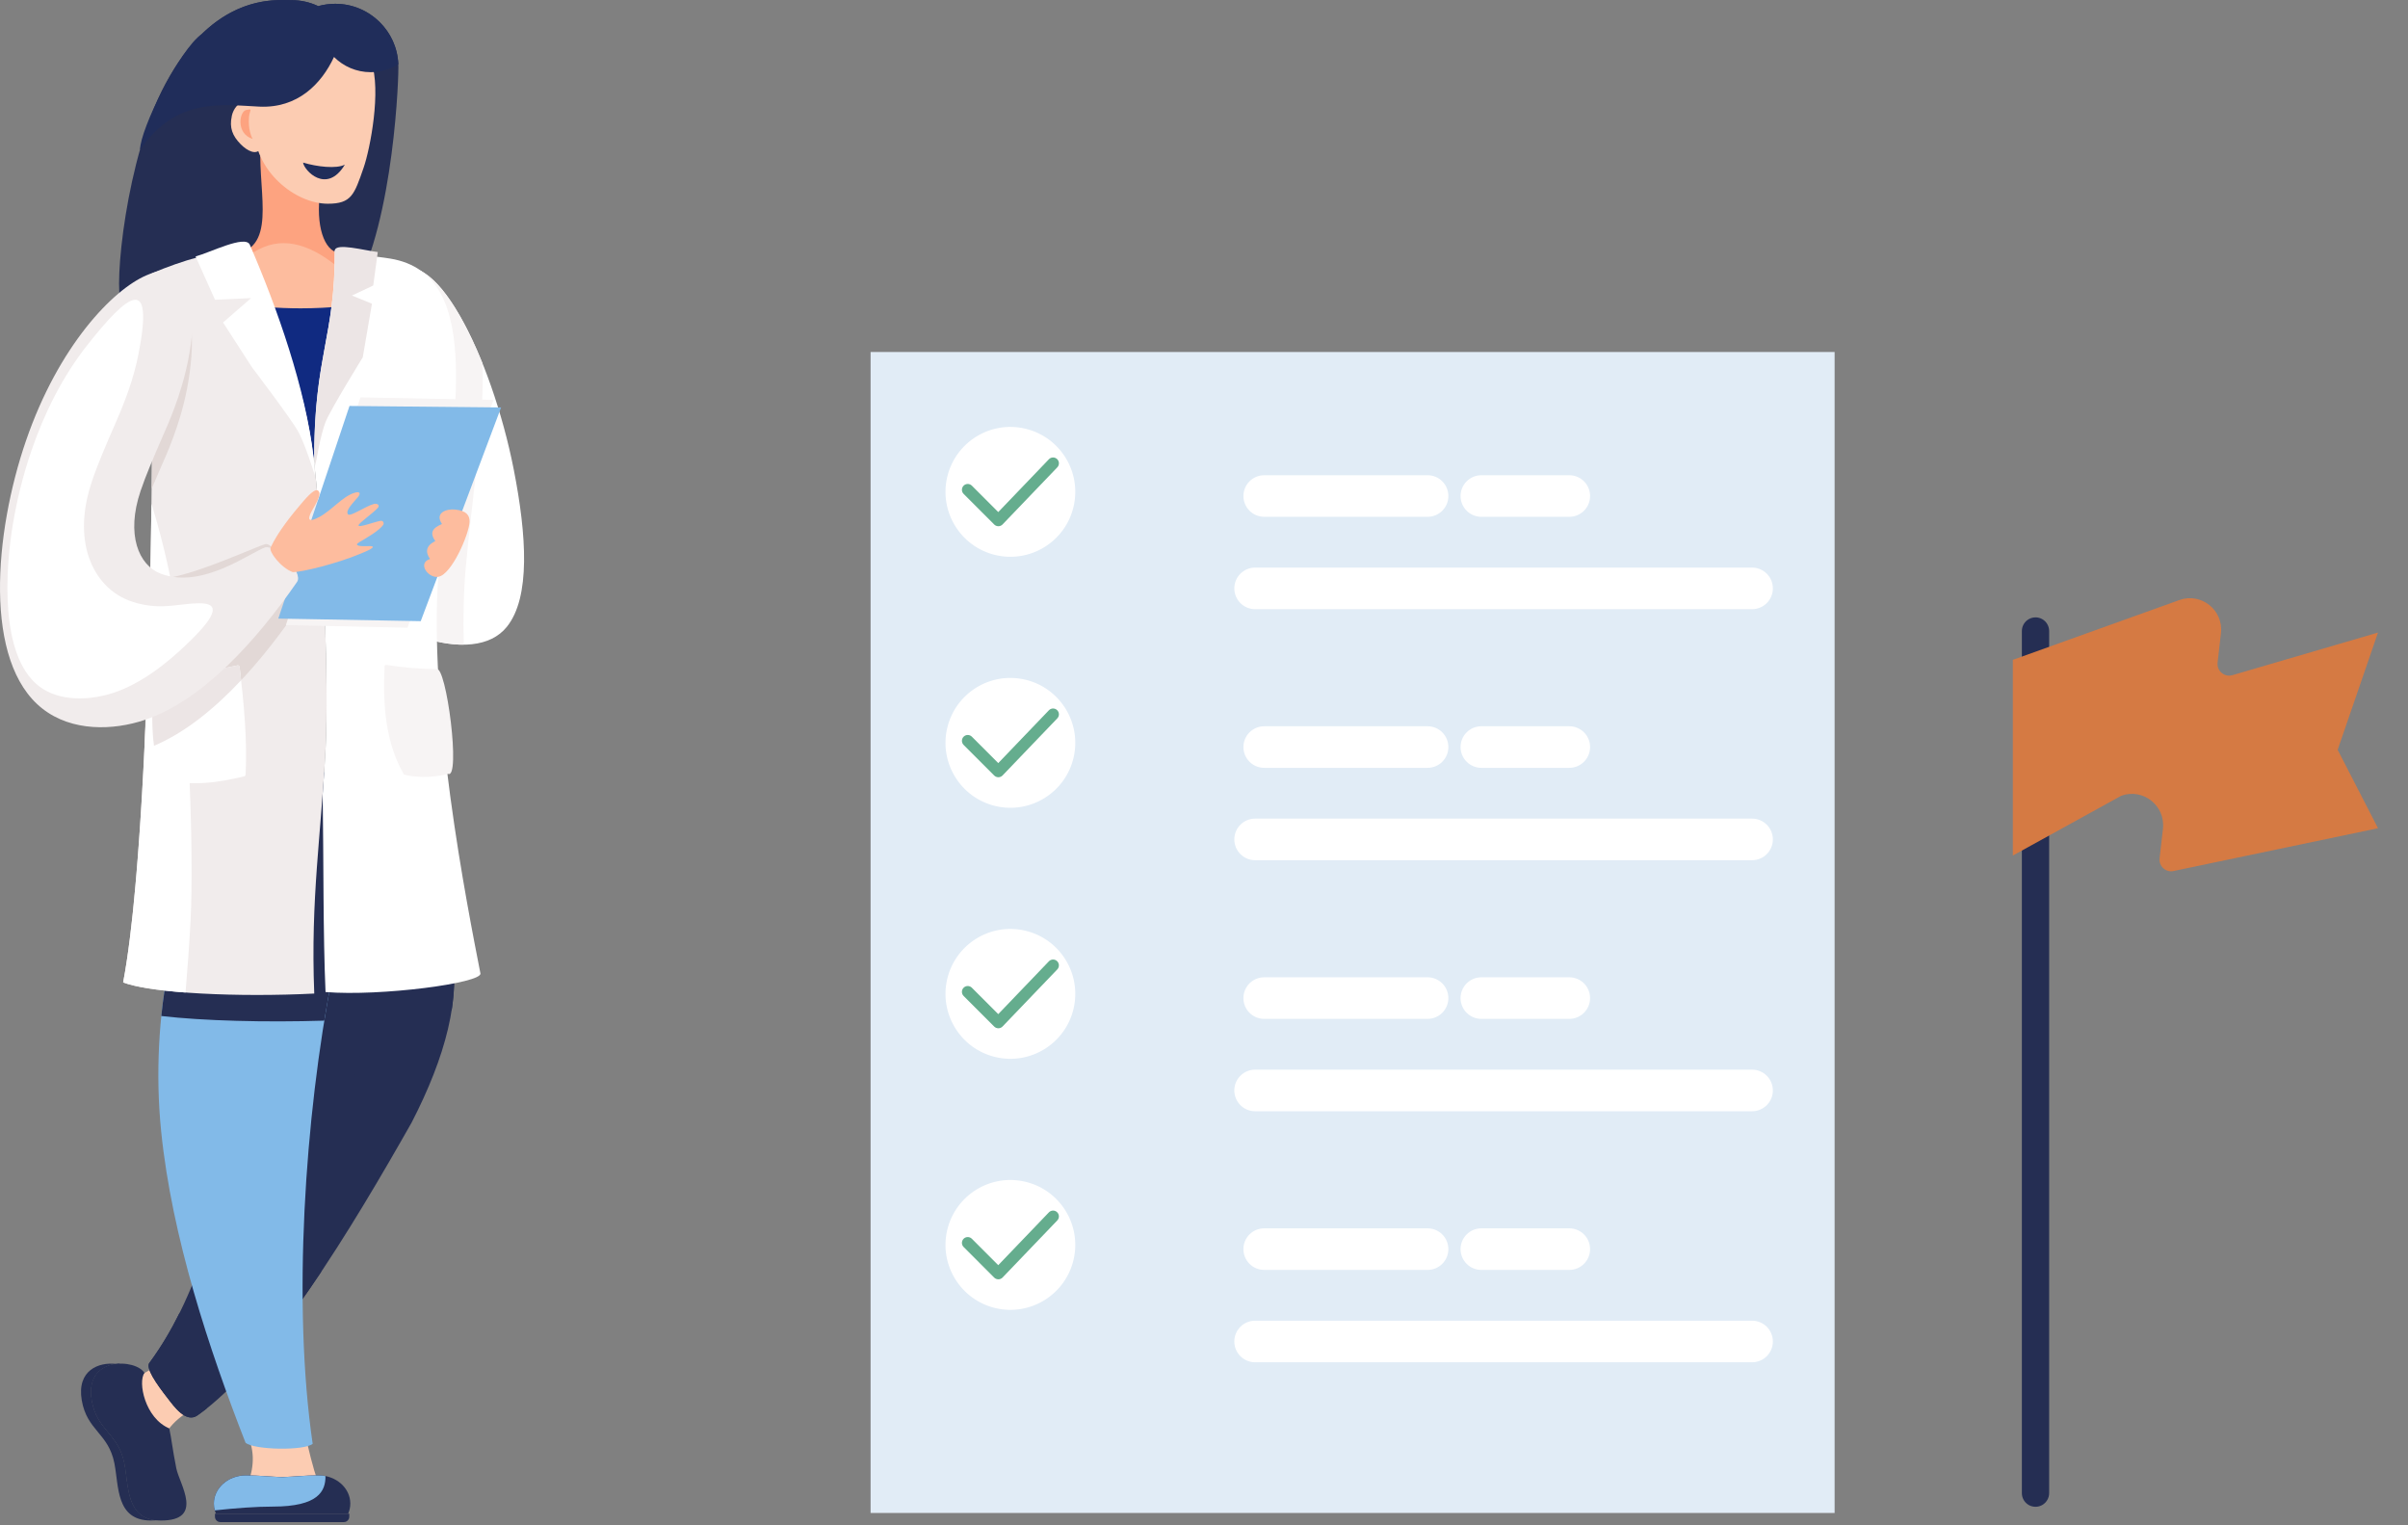 <svg width="390" height="247" viewBox="0 0 390 247" fill="none" xmlns="http://www.w3.org/2000/svg">
<rect x="0" y="0" width="390" height="247" fill="#808080" stroke="none"/>
<g clip-path="url(#clip0_221_750)">
<path fill-rule="evenodd" clip-rule="evenodd" d="M26.44 232.893C23.775 230.131 22.018 227.168 19.352 224.415C21.86 223.27 24.203 221.906 26.633 220.447C29.299 223.209 30.68 224.633 33.345 227.386C30.531 228.182 27.673 230.21 26.44 232.893Z" fill="#FCCCB2"/>
<path fill-rule="evenodd" clip-rule="evenodd" d="M23.399 222.334C22.035 220.009 13.636 219.581 14.868 226.757C15.716 231.687 19.195 232.063 20.156 236.966C20.89 240.698 20.392 246.187 26.021 246.222C33.179 246.266 29.063 240.322 28.556 237.779C27.909 234.536 27.795 233.024 27.411 231.302C23.46 229.641 22.306 223.75 23.399 222.334Z" fill="#252E53"/>
<path fill-rule="evenodd" clip-rule="evenodd" d="M18.81 220.866C15.987 220.525 12.412 221.897 13.242 226.757C14.09 231.687 17.569 232.063 18.53 236.966C19.265 240.698 18.766 246.187 24.395 246.222C24.736 246.222 25.051 246.213 25.339 246.187C20.427 245.724 20.855 240.541 20.156 236.966C19.195 232.063 15.716 231.687 14.868 226.757C14.195 222.806 16.433 221.163 18.81 220.866Z" fill="#252E53"/>
<path fill-rule="evenodd" clip-rule="evenodd" d="M73.027 153.241C74.784 161.492 72.127 171.176 66.673 181.77C57.041 198.761 43.729 220.945 31.982 229.204C30.12 230.507 28.171 227.718 27.183 226.451C25.348 224.1 23.451 221.417 24.255 220.621C33.153 208.516 34.989 194.076 41.387 180.144C41.675 169.892 41.972 159.63 42.261 149.378C43.301 112.668 72.293 136.031 73.027 153.232V153.241Z" fill="#252E53"/>
<path fill-rule="evenodd" clip-rule="evenodd" d="M33.503 228.059C32.987 228.461 32.48 228.846 31.973 229.204C30.111 230.507 28.162 227.718 27.175 226.451C25.339 224.1 23.442 221.417 24.247 220.621C26.143 218.043 27.725 215.351 29.089 212.58C30.951 216.531 32.498 221.618 33.503 228.059Z" fill="#252E53"/>
<path fill-rule="evenodd" clip-rule="evenodd" d="M51.98 206.016C47.225 213.148 42.252 219.738 37.41 224.563C35.67 217.746 34.106 210.517 33.013 203.202C35.723 195.685 37.864 187.836 41.395 180.153C41.684 169.9 41.981 159.639 42.269 149.387C42.986 124.048 57.015 127.326 65.886 137.447C65.554 142.787 64.269 149.614 61.752 158.04C57.487 172.295 53.868 189.575 51.989 206.025L51.98 206.016Z" fill="#252E53"/>
<path fill-rule="evenodd" clip-rule="evenodd" d="M73.027 153.241C73.718 156.484 73.726 159.945 73.15 163.607C67.669 164.639 58.57 165.408 52.723 164.936C52.321 155.496 52.426 143.862 52.26 132.876C52.33 131.906 52.4 130.927 52.469 129.93C61.254 129.554 72.564 142.578 73.018 153.241H73.027Z" fill="#252E53"/>
<path fill-rule="evenodd" clip-rule="evenodd" d="M40.198 240.086H51.517C50.617 237.438 49.987 234.763 49.358 231.949H39.866C41.221 234.571 41.255 237.289 40.198 240.086Z" fill="#FCCCB2"/>
<path fill-rule="evenodd" clip-rule="evenodd" d="M63.246 44.641C70.038 37.998 79.661 57.97 83.21 76.045C85.29 86.647 85.954 96.734 82.073 101.524C79.469 104.74 74.373 105.238 67.949 103.106C61.367 100.921 58.291 49.684 63.238 44.641H63.246Z" fill="white"/>
<path fill-rule="evenodd" clip-rule="evenodd" d="M63.246 44.641C67.835 40.148 73.726 47.831 78.158 58.861C78.481 68.249 76.462 80.319 75.422 92.04C75.081 95.877 75.002 100.064 75.116 104.399C73.001 104.417 70.588 103.988 67.949 103.106C61.367 100.921 58.291 49.684 63.238 44.641H63.246Z" fill="#F7F4F4"/>
<path fill-rule="evenodd" clip-rule="evenodd" d="M50.643 233.802C49.279 234.938 41.247 234.816 39.77 233.636C33.861 218.506 27.83 200.308 26.1 183.186C25.147 173.764 25.759 164.289 27.332 156.493C35.924 113.9 63.561 108.306 53.816 158.04C49.349 180.826 47.348 211.321 50.643 233.811V233.802Z" fill="#82BAE8"/>
<path fill-rule="evenodd" clip-rule="evenodd" d="M26.126 164.525C26.414 161.711 26.825 159.01 27.332 156.493C35.924 113.9 63.561 108.306 53.816 158.04C53.361 160.373 52.924 162.794 52.522 165.277C43.039 165.574 32.908 165.312 26.126 164.525Z" fill="#252E53"/>
<path fill-rule="evenodd" clip-rule="evenodd" d="M39.813 238.906C41.841 238.906 43.86 239.125 45.687 239.195C47.514 239.125 49.533 238.906 51.561 238.906C54.419 238.906 56.735 240.952 56.735 243.469C56.735 244.054 56.613 244.605 56.385 245.121H34.98C34.753 244.605 34.63 244.054 34.63 243.469C34.63 240.952 36.947 238.906 39.805 238.906H39.813Z" fill="#252E53"/>
<path fill-rule="evenodd" clip-rule="evenodd" d="M35.679 246.475H55.703C56.175 246.475 56.569 246.082 56.569 245.61V245.121H34.814V245.61C34.814 246.082 35.207 246.475 35.679 246.475Z" fill="#252E53"/>
<path fill-rule="evenodd" clip-rule="evenodd" d="M54.296 0.615C59.943 0.615 64.523 5.195 64.523 10.841C64.523 15.098 63.264 39.274 56.044 49.151C53.606 52.49 20.733 51.38 19.64 49.125C18.373 46.502 20.427 25.447 26.773 13.603C34.665 -1.124 44.594 0.021 47.19 0.021C48.746 0.021 50.215 0.37 51.534 0.991C52.408 0.746 53.335 0.615 54.288 0.615H54.296Z" fill="#252E53"/>
<path fill-rule="evenodd" clip-rule="evenodd" d="M51.744 31.976C51.228 37.325 52.828 41.215 55.433 40.961C54.541 43.767 58.535 73.642 50.791 74.087C45.844 74.367 35.6 44.553 35.775 41.311C44.857 41.643 42.182 33.261 42.156 25.255C45.696 25.202 47.182 31.679 51.753 31.976H51.744Z" fill="#FDA380"/>
<path fill-rule="evenodd" clip-rule="evenodd" d="M55.301 43.732C55.459 51.834 57.408 73.712 50.783 74.087C46.587 74.323 38.598 52.944 36.361 44.448C37.034 42.901 38.642 42.132 41.85 40.419C46.141 38.12 50.748 39.781 55.301 43.74V43.732Z" fill="#FDBC9E"/>
<path fill-rule="evenodd" clip-rule="evenodd" d="M55.511 49.597C55.887 59.368 56.149 73.781 50.783 74.087C47.225 74.288 40.923 58.923 37.733 49.063C41.247 49.623 44.918 49.929 48.694 49.929C51.01 49.929 53.282 49.815 55.511 49.597Z" fill="#102A81"/>
<path fill-rule="evenodd" clip-rule="evenodd" d="M19.946 159.088C24.579 160.863 38.773 161.51 50.896 160.889C50.284 145.392 52.032 135.157 52.732 121.146C53.265 110.596 52.417 88.055 50.783 74.096C49.472 62.9 44.795 50.672 40.303 40.306C34.822 40.541 29.342 42.263 24.832 44.16C21.03 45.76 24.657 65.941 24.605 74.629C24.439 98.132 23.39 140.891 19.946 159.097V159.088Z" fill="#F1ECEC"/>
<path fill-rule="evenodd" clip-rule="evenodd" d="M24.255 49.125C23.434 55.916 24.657 68.231 24.614 74.621C24.605 76.054 24.587 77.557 24.57 79.122C25.051 77.968 25.575 76.762 26.117 75.53C26.895 73.755 29.124 68.939 30.269 63.074C31.615 56.196 31.589 48.294 27.988 48.364C26.799 48.391 25.54 48.653 24.255 49.125ZM23.809 93.29C23.617 101.218 23.783 113.192 23.399 121.365C32.602 118.183 41.229 108.726 47.916 99.041C48.868 97.503 45.049 87.845 43.004 88.098C40.495 88.85 26.554 95.501 23.809 93.29Z" fill="#E2D8D6"/>
<path fill-rule="evenodd" clip-rule="evenodd" d="M19.946 159.088C21.904 159.84 25.566 160.382 30.05 160.723C30.356 156.947 30.662 153.075 30.872 148.862C31.405 138.312 30.557 115.771 28.923 101.812C28.145 95.196 26.598 88.273 24.535 81.569C24.229 105.789 23.067 142.56 19.946 159.088Z" fill="white"/>
<path fill-rule="evenodd" clip-rule="evenodd" d="M50.896 75.023C50.861 74.708 50.826 74.393 50.791 74.087C49.48 62.891 44.935 49.972 40.451 39.606C39.673 38.016 34.018 40.9 31.676 41.529L34.822 48.539L40.67 48.268L36.125 52.219L40.819 59.491C40.819 59.491 47.181 67.838 48.327 69.936C49.471 72.033 51.01 77.042 51.01 77.042V77.234L50.905 75.023H50.896Z" fill="white"/>
<path fill-rule="evenodd" clip-rule="evenodd" d="M52.723 160.644C61.656 161.37 78.166 159.185 77.808 157.62C75.737 147.009 69.146 113.97 71.087 92.031C73.132 68.948 78.988 44.501 63.229 41.879C60.292 41.389 57.583 41.363 54.218 40.541C54.296 54.806 50.774 57.594 50.888 75.023V75.058L50.931 75.407C52.469 89.436 53.247 110.902 52.732 121.129C52.601 123.724 52.435 126.189 52.26 128.575C52.426 139.562 52.312 151.196 52.723 160.635V160.644Z" fill="white"/>
<path fill-rule="evenodd" clip-rule="evenodd" d="M61.184 40.812C59.051 40.568 54.41 39.274 54.218 40.55C54.296 54.378 50.992 57.419 50.888 73.467L51.089 75.608L51.071 75.416C51.071 75.416 51.893 70.408 52.74 68.31C53.588 66.212 58.754 57.865 58.754 57.865L60.24 49.177L56.997 47.857L60.45 46.231L61.184 40.804V40.812Z" fill="#ECE5E5"/>
<path fill-rule="evenodd" clip-rule="evenodd" d="M58.378 64.351L79.932 64.761L65.991 101.646L46.299 101.227L58.378 64.351Z" fill="#F7F4F4"/>
<path fill-rule="evenodd" clip-rule="evenodd" d="M56.604 65.74L81.156 65.985L68.141 100.588L45.075 100.169L56.604 65.74Z" fill="#82BAE8"/>
<path fill-rule="evenodd" clip-rule="evenodd" d="M60.126 9.985C61.787 14.643 59.951 24.109 58.894 27.151C57.373 31.547 56.918 32.99 53.09 32.99C47.82 32.99 41.142 27.702 41.142 20.578C41.142 12.345 43.886 6.541 53.247 6.794C56.35 6.882 59.34 7.756 60.126 9.985Z" fill="#FCCCB2"/>
<path fill-rule="evenodd" clip-rule="evenodd" d="M37.541 18.813C37.13 20.674 37.637 21.994 38.983 23.358C40.093 24.477 41.492 25.141 42.173 24.127C41.955 22.396 41.492 18.096 41.824 16.82C40.757 15.561 38.092 16.243 37.532 18.804L37.541 18.813Z" fill="#FCCCB2"/>
<path fill-rule="evenodd" clip-rule="evenodd" d="M39.874 17.808C38.791 18 38.135 21.61 40.923 22.501C40.731 22.178 40.513 21.592 40.39 20.867C40.285 20.238 40.215 19.04 40.469 18.218C40.652 17.615 40.67 17.668 39.874 17.808Z" fill="#FDA380"/>
<path fill-rule="evenodd" clip-rule="evenodd" d="M64.514 10.396C63.22 11.217 61.682 11.689 60.039 11.689C57.722 11.689 55.616 10.745 54.095 9.224C52.067 13.586 48.204 17.563 41.998 17.266C35.793 16.968 28.625 15.727 22.682 24.232C22.682 20.989 29.045 8.018 32.699 5.492C39.027 -0.635 45.224 0.021 47.199 0.021C48.755 0.021 50.223 0.37 51.543 0.991C52.417 0.746 53.344 0.615 54.296 0.615C59.794 0.615 64.278 4.95 64.514 10.396Z" fill="#202D5A"/>
<path fill-rule="evenodd" clip-rule="evenodd" d="M25.497 108.228C30.138 108.874 34.473 108.691 38.52 107.738C38.668 107.738 38.808 107.887 38.817 108.07C39.507 113.996 40.067 119.861 39.778 125.368C39.787 125.56 39.673 125.717 39.516 125.726C35.338 126.722 31.09 127.378 26.493 126.216C26.335 126.216 26.204 126.067 26.196 125.883C24.282 120.962 24.395 114.967 25.234 108.586C25.226 108.394 25.339 108.236 25.497 108.228Z" fill="white"/>
<path fill-rule="evenodd" clip-rule="evenodd" d="M25.497 108.228C30.138 108.874 34.473 108.691 38.52 107.738C38.668 107.738 38.808 107.887 38.817 108.07C38.896 108.77 38.974 109.46 39.053 110.159C34.691 114.809 29.91 118.672 24.937 120.77C24.439 117.029 24.675 112.895 25.243 108.586C25.234 108.394 25.348 108.236 25.505 108.228H25.497Z" fill="#ECE5E5"/>
<path fill-rule="evenodd" clip-rule="evenodd" d="M62.547 107.668C65.379 108.114 68.089 108.333 70.685 108.35C72.293 107.633 74.679 126.347 72.555 125.307C71.13 125.761 68.062 126.076 65.65 125.481C65.467 125.481 65.3 125.324 65.266 125.132C62.486 120.176 61.979 114.267 62.285 108.009C62.25 107.817 62.373 107.668 62.556 107.668H62.547Z" fill="#F7F4F4"/>
<path fill-rule="evenodd" clip-rule="evenodd" d="M23.451 116.575C32.716 113.454 41.404 103.936 48.134 94.199C49.087 92.661 45.058 88.369 43.012 88.623C40.722 89.313 32.83 95.493 26.03 92.897C22.455 91.533 20.383 86.578 22.761 79.524C23.582 77.077 24.893 74 26.336 70.687C27.113 68.913 29.342 64.097 30.487 58.232C31.833 51.353 31.807 43.452 28.206 43.522C26.79 43.548 25.278 43.915 23.74 44.571C18.277 46.896 9.493 55.995 4.205 71.378C-0.891 86.193 -2.796 107.196 6.888 114.766C11.669 118.506 18.347 118.297 23.451 116.575Z" fill="#F1ECEC"/>
<path fill-rule="evenodd" clip-rule="evenodd" d="M26.414 98.176C24.544 98.211 22.673 97.931 20.882 97.241C17.499 95.947 15.2 93.063 14.204 89.637C13.103 85.843 13.618 81.718 14.859 78.029C15.908 74.918 17.272 71.824 18.583 68.808C20.244 65.015 21.625 61.431 22.429 57.332C24.972 44.317 20.82 47.403 14.082 55.951C10.148 60.942 7.185 66.894 5.123 72.881C3.759 76.832 2.736 80.957 2.055 85.074C0.901 92.067 -0.113 106.095 6.276 111.086C9.624 113.699 14.685 113.428 18.487 112.152C22.149 110.92 25.724 108.455 29.028 105.448C40.495 95.029 30.933 98.089 26.432 98.167L26.414 98.176Z" fill="white"/>
<path fill-rule="evenodd" clip-rule="evenodd" d="M51.665 83.737C49.445 84.917 49.97 83.632 50.73 82.338C51.893 80.363 51.858 79.83 51.587 79.507C51.246 79.096 50.503 79.576 49.104 81.193C47.374 83.195 45.014 86.097 43.834 88.658C43.493 89.305 45.486 91.944 47.409 92.644C48.842 92.67 54.567 91.271 58.404 89.654C58.929 89.436 61.787 88.326 59.523 88.439C58.553 88.483 57.128 88.422 58.212 87.784C59.409 87.085 61.385 85.948 62.084 84.978C62.163 84.865 62.215 84.235 61.577 84.349C60.502 84.55 57.967 85.546 58.072 85.048C58.151 84.672 60.493 83.046 61.21 82.216C61.542 81.823 61.14 81.447 60.502 81.622C59.2 81.98 56.709 83.728 56.359 83.282C55.887 82.679 57.224 81.394 57.932 80.547C58.5 79.865 58.282 79.524 57.373 79.812C55.459 80.416 53.693 82.671 51.665 83.746V83.737Z" fill="#FDBC9E"/>
<path fill-rule="evenodd" clip-rule="evenodd" d="M71.017 93.404C69.339 93.692 67.547 91.166 69.645 90.519C68.902 89.453 68.91 88.387 70.501 87.626C69.557 86.272 70.02 85.511 71.585 84.856C70.335 83.02 72.354 82.356 73.7 82.513C75.562 82.688 76.104 83.475 76.051 84.541C75.946 86.543 73.167 93.019 71.008 93.395L71.017 93.404Z" fill="#FDBC9E"/>
<path fill-rule="evenodd" clip-rule="evenodd" d="M23.075 240.576C23.696 242.481 24.535 244.395 25.427 246.187C20.418 245.785 20.864 240.558 20.156 236.957C19.195 232.054 15.716 231.678 14.868 226.748C14.134 222.474 16.817 220.901 19.396 220.814C15.847 224.161 22.796 231.8 22.787 232.814C22.77 235.585 22.263 238.067 23.084 240.576H23.075Z" fill="#252E53"/>
<path fill-rule="evenodd" clip-rule="evenodd" d="M44.184 243.967C41.439 243.967 38.179 244.212 34.788 244.579C34.691 244.229 34.639 243.862 34.639 243.478C34.639 240.96 36.955 238.915 39.813 238.915C41.841 238.915 43.86 239.134 45.687 239.203C47.514 239.134 49.533 238.915 51.561 238.915C51.954 238.915 52.347 238.95 52.714 239.029C52.74 241.45 51.578 243.967 44.184 243.967Z" fill="#82BAE8"/>
<path fill-rule="evenodd" clip-rule="evenodd" d="M55.852 26.662C52.898 31.547 49.236 27.579 49.087 26.329C51.342 27.011 54.489 27.37 55.852 26.662Z" fill="#202D5A"/>
<g clip-path="url(#clip1_221_750)">
<path d="M329.671 99.971C329.145 99.971 328.666 100.156 328.287 100.461C327.785 100.867 327.462 101.491 327.462 102.189V241.787C327.462 242.54 327.84 243.21 328.412 243.607C328.767 243.857 329.205 244 329.671 244C330.1 244 330.506 243.875 330.842 243.663C331.465 243.27 331.88 242.577 331.88 241.782V102.184C331.88 101.352 331.419 100.622 330.741 100.248C330.423 100.072 330.058 99.971 329.666 99.971H329.671Z" fill="#252E53"/>
<path d="M385.144 102.434L361.565 109.332C360.269 109.711 359.01 108.644 359.162 107.304L359.706 102.531C360.135 98.793 356.497 95.9 352.96 97.171L326 106.851V138.54L343.566 128.855C347.103 127.584 350.741 130.477 350.312 134.215L349.768 138.989C349.616 140.329 350.875 141.396 352.171 141.017L385.144 134.118L378.609 121.416L385.144 102.424V102.434Z" fill="#D57A43"/>
</g>
<rect width="156.134" height="188" transform="translate(141 57)" fill="#E1ECF6"/>
<path d="M173.871 82.063C175.204 76.411 171.705 70.749 166.056 69.415C160.408 68.081 154.747 71.581 153.414 77.232C152.081 82.884 155.579 88.546 161.228 89.88C166.877 91.214 172.537 87.714 173.871 82.063Z" fill="white"/>
<path d="M161.69 85.211C161.441 85.211 161.201 85.113 161.023 84.935L156.069 79.979C155.702 79.612 155.702 79.015 156.069 78.645C156.437 78.277 157.036 78.277 157.403 78.645L161.678 82.921L169.878 74.371C170.24 73.994 170.836 73.983 171.212 74.344C171.589 74.706 171.601 75.302 171.239 75.679L162.375 84.923C162.2 85.107 161.957 85.211 161.705 85.214C161.702 85.214 161.699 85.214 161.696 85.214L161.69 85.211Z" fill="#65AD8E"/>
<path d="M254.166 83.689H239.918C238.06 83.689 236.554 82.183 236.554 80.323C236.554 78.464 238.06 76.957 239.918 76.957H254.166C256.025 76.957 257.531 78.464 257.531 80.323C257.531 82.183 256.025 83.689 254.166 83.689Z" fill="white"/>
<path d="M231.214 83.689H204.75C202.891 83.689 201.385 82.183 201.385 80.323C201.385 78.464 202.891 76.957 204.75 76.957H231.214C233.073 76.957 234.579 78.464 234.579 80.323C234.579 82.183 233.073 83.689 231.214 83.689Z" fill="white"/>
<path d="M283.767 98.646H203.277C201.418 98.646 199.912 97.139 199.912 95.279C199.912 93.42 201.418 91.913 203.277 91.913H283.77C285.628 91.913 287.134 93.42 287.134 95.279C287.134 97.139 285.628 98.646 283.77 98.646H283.767Z" fill="white"/>
<path d="M173.871 122.708C175.204 117.057 171.705 111.395 166.056 110.061C160.408 108.727 154.747 112.227 153.414 117.878C152.081 123.529 155.579 129.192 161.228 130.526C166.877 131.859 172.537 128.359 173.871 122.708Z" fill="white"/>
<path d="M161.69 125.859C161.441 125.859 161.201 125.761 161.023 125.583L156.069 120.628C155.702 120.26 155.702 119.664 156.069 119.293C156.437 118.925 157.036 118.925 157.403 119.293L161.678 123.57L169.878 115.019C170.24 114.643 170.836 114.631 171.212 114.993C171.589 115.355 171.601 115.951 171.239 116.327L162.375 125.572C162.2 125.755 161.957 125.859 161.705 125.862C161.702 125.862 161.699 125.862 161.696 125.862L161.69 125.859Z" fill="#65AD8E"/>
<path d="M254.166 124.338H239.918C238.06 124.338 236.554 122.831 236.554 120.972C236.554 119.112 238.06 117.606 239.918 117.606H254.166C256.025 117.606 257.531 119.112 257.531 120.972C257.531 122.831 256.025 124.338 254.166 124.338Z" fill="white"/>
<path d="M231.214 124.338H204.75C202.891 124.338 201.385 122.831 201.385 120.972C201.385 119.112 202.891 117.606 204.75 117.606H231.214C233.073 117.606 234.579 119.112 234.579 120.972C234.579 122.831 233.073 124.338 231.214 124.338Z" fill="white"/>
<path d="M283.767 139.294H203.277C201.418 139.294 199.912 137.787 199.912 135.928C199.912 134.068 201.418 132.562 203.277 132.562H283.77C285.628 132.562 287.134 134.068 287.134 135.928C287.134 137.787 285.628 139.294 283.77 139.294H283.767Z" fill="white"/>
<path d="M173.871 163.357C175.204 157.705 171.705 152.043 166.056 150.709C160.408 149.375 154.747 152.875 153.414 158.526C152.081 164.178 155.579 169.84 161.228 171.174C166.877 172.508 172.537 169.008 173.871 163.357Z" fill="white"/>
<path d="M161.688 166.511C161.439 166.511 161.199 166.413 161.021 166.235L156.068 161.279C155.7 160.912 155.7 160.315 156.068 159.945C156.435 159.577 157.034 159.577 157.402 159.945L161.676 164.221L169.876 155.671C170.238 155.294 170.834 155.283 171.21 155.644C171.587 156.006 171.599 156.602 171.237 156.979L162.373 166.223C162.198 166.407 161.955 166.511 161.703 166.514C161.7 166.514 161.697 166.514 161.694 166.514L161.688 166.511Z" fill="#65AD8E"/>
<path d="M254.164 164.989H239.916C238.058 164.989 236.552 163.483 236.552 161.623C236.552 159.764 238.058 158.257 239.916 158.257H254.164C256.023 158.257 257.529 159.764 257.529 161.623C257.529 163.483 256.023 164.989 254.164 164.989Z" fill="white"/>
<path d="M231.213 164.989H204.748C202.889 164.989 201.383 163.483 201.383 161.623C201.383 159.764 202.889 158.257 204.748 158.257H231.213C233.071 158.257 234.577 159.764 234.577 161.623C234.577 163.483 233.071 164.989 231.213 164.989Z" fill="white"/>
<path d="M283.765 179.946H203.275C201.416 179.946 199.91 178.439 199.91 176.579C199.91 174.72 201.416 173.213 203.275 173.213H283.768C285.627 173.213 287.133 174.72 287.133 176.579C287.133 178.439 285.627 179.946 283.768 179.946H283.765Z" fill="white"/>
<path d="M173.871 204.008C175.204 198.357 171.705 192.695 166.056 191.361C160.408 190.027 154.747 193.527 153.414 199.178C152.081 204.829 155.579 210.492 161.228 211.826C166.877 213.159 172.537 209.659 173.871 204.008Z" fill="white"/>
<path d="M161.688 207.162C161.439 207.162 161.199 207.064 161.021 206.887L156.068 201.931C155.7 201.563 155.7 200.967 156.068 200.596C156.435 200.228 157.034 200.228 157.402 200.596L161.676 204.873L169.876 196.323C170.238 195.946 170.834 195.934 171.21 196.296C171.587 196.658 171.599 197.254 171.237 197.63L162.373 206.875C162.198 207.059 161.955 207.162 161.703 207.165C161.7 207.165 161.697 207.165 161.694 207.165L161.688 207.162Z" fill="#65AD8E"/>
<path d="M254.164 205.641H239.916C238.058 205.641 236.552 204.134 236.552 202.275C236.552 200.415 238.058 198.909 239.916 198.909H254.164C256.023 198.909 257.529 200.415 257.529 202.275C257.529 204.134 256.023 205.641 254.164 205.641Z" fill="white"/>
<path d="M231.213 205.641H204.748C202.889 205.641 201.383 204.134 201.383 202.275C201.383 200.415 202.889 198.909 204.748 198.909H231.213C233.071 198.909 234.577 200.415 234.577 202.275C234.577 204.134 233.071 205.641 231.213 205.641Z" fill="white"/>
<path d="M283.765 220.597H203.275C201.416 220.597 199.91 219.091 199.91 217.231C199.91 215.371 201.416 213.865 203.275 213.865H283.768C285.627 213.865 287.133 215.371 287.133 217.231C287.133 219.091 285.627 220.597 283.768 220.597H283.765Z" fill="white"/>
</g>
<defs>
<clipPath id="clip0_221_750">
<rect width="390" height="246.475" fill="white"/>
</clipPath>
<clipPath id="clip1_221_750">
<rect width="64" height="152" fill="white" transform="translate(326 92)"/>
</clipPath>
</defs>
</svg>
